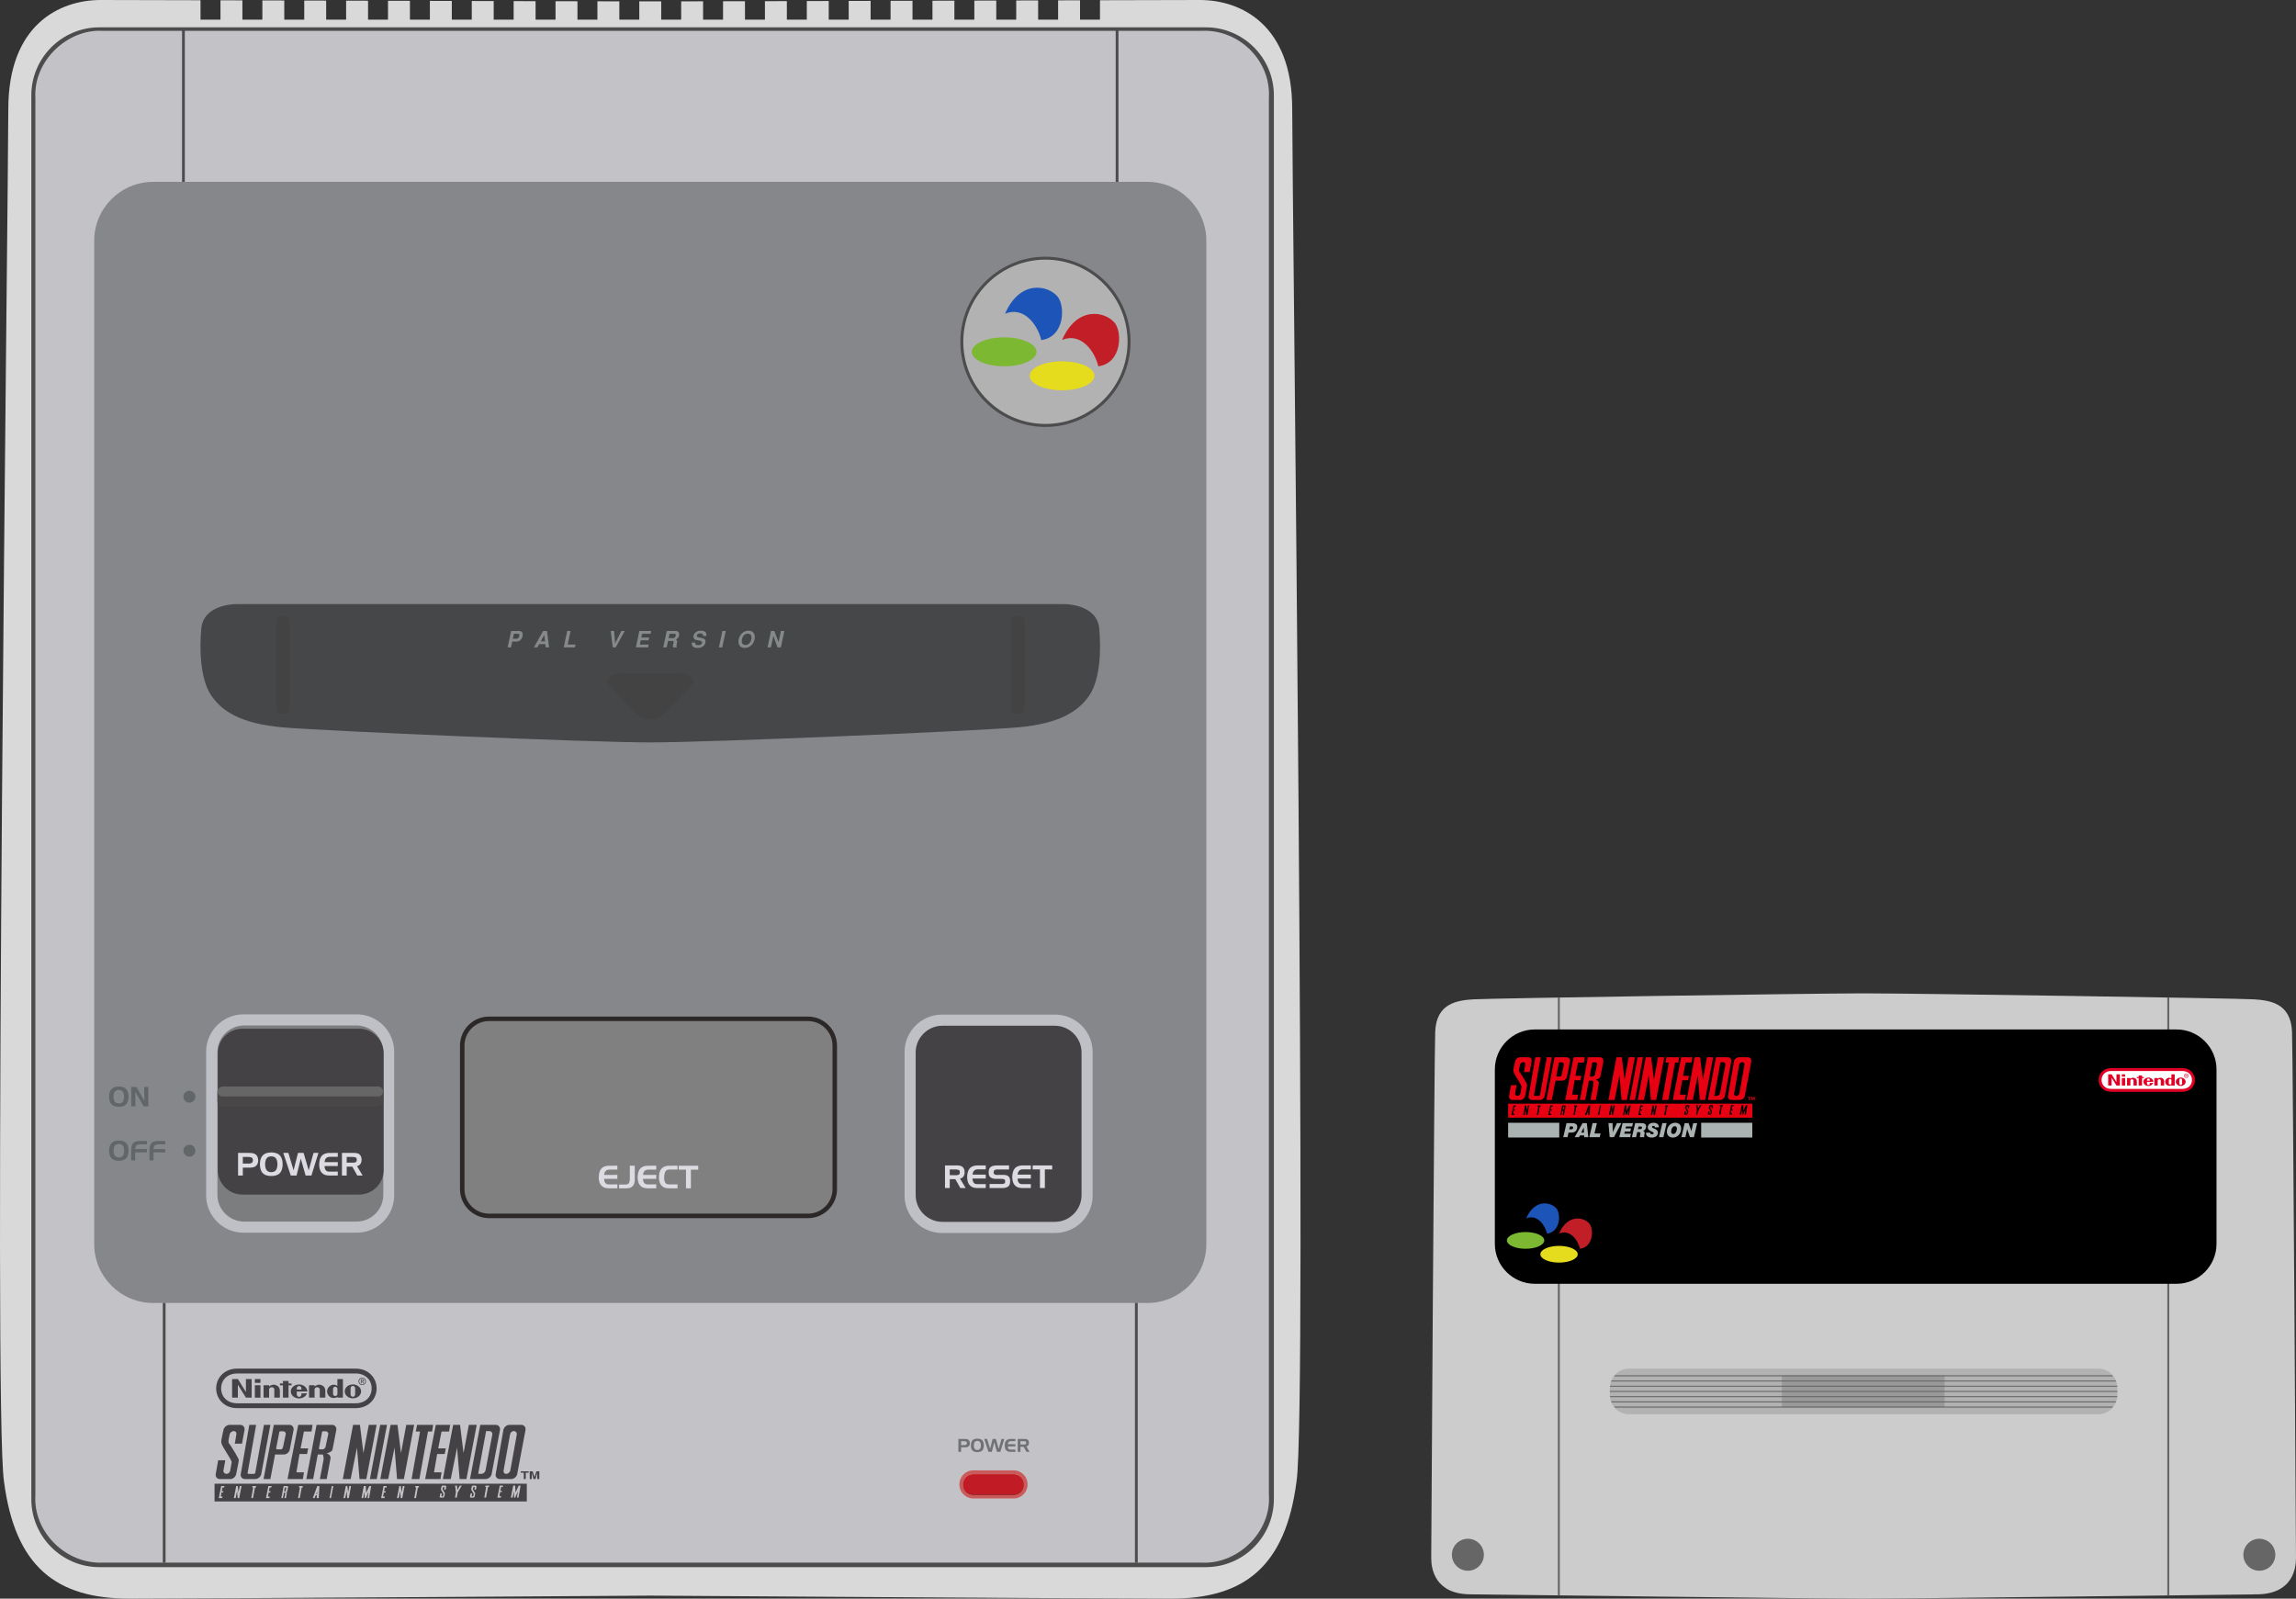 <svg xmlns="http://www.w3.org/2000/svg" viewBox="0 0 510.107 355.159"><rect x="0" y="0" width="510.107" height="355.159" fill="#333333" stroke="none"/><path d="M287.093 24.208C287.093 5.516 275.755 0 266.562 0c-2.422 0-10.812.021-22.176.053v4.312h-4.434v-4.3l-4.871.014v4.286h-4.434V.091l-4.871.014v4.26h-4.434V.117l-4.871.014v4.233h-4.434V.144l-4.871.014v4.207h-4.434V.17l-4.871.014v4.181h-4.434V.196l-4.871.013v4.155h-4.434V.221l-4.871.013v4.13h-4.434V.246l-4.871.012v4.107h-4.434V.269l-4.871.011v4.084h-4.434V.29l-4.871.009v4.066h-4.434V.305l-2.435.001-2.436-.001v4.06H137.6V.299L132.729.29v4.075h-4.434V.28l-4.871-.011v4.096h-4.434V.258l-4.871-.012v4.119h-4.434V.235l-4.871-.013v4.143h-4.434V.209L95.509.196v4.169h-4.434V.184L86.204.17v4.195H81.77V.158L76.899.144v4.221h-4.434V.131L67.594.117v4.247H63.16V.104L58.289.09v4.274h-4.434V.079L48.984.065v4.3H44.55V.053C33.189.021 24.799 0 22.377 0 13.184 0 1.846 5.516 1.846 24.208c0 18.693-3.411 288.662-.959 304.904 2.451 18.999 11.644 26.047 27.886 26.047s115.698-.667 115.698-.667 99.456.667 115.697.667 25.434-7.048 27.886-26.047c2.45-16.241-.961-286.211-.961-304.904z" fill="#d9d9d9"/><path d="M267.927 348.159H22.053c-8.301 0-15.092-6.792-15.092-15.092V21.164c0-8.301 6.792-15.092 15.092-15.092h245.874c8.301 0 15.092 6.791 15.092 15.092v311.902c0 8.301-6.791 15.093-15.092 15.093z" fill="#4c4c4c"/><path d="M266.912 347.158H22.857c-8.255.359-15.515-6.858-14.998-14.998V21.859C7.342 13.524 15.04 6.35 22.857 6.861h244.055c8.246-.467 15.551 6.575 14.998 14.998v310.302c.596 8.008-6.796 15.444-14.998 14.997z" fill="#c3c2c7"/><path d="M254.942 289.469H34c-7.19 0-13.072-5.883-13.072-13.072V53.476c0-7.19 5.883-13.072 13.072-13.072h220.942c7.19 0 13.072 5.883 13.072 13.072v222.921c.001 7.19-5.882 13.072-13.072 13.072z" fill="#86878b"/><path d="M216.273 332.904a3.128 3.128 0 0 1-3.125-3.124 3.129 3.129 0 0 1 3.125-3.125h8.903a3.128 3.128 0 0 1 3.124 3.125 3.128 3.128 0 0 1-3.124 3.124h-8.903z" fill="#c95b5b"/><linearGradient id="a" gradientUnits="userSpaceOnUse" x1="220.724" y1="332.061" x2="220.724" y2="327.496"><stop offset="0"/><stop offset="1" stop-color="#fff"/></linearGradient><path d="M225.254 332.061h-9.059a2.21 2.21 0 0 1-2.204-2.204v-.157a2.21 2.21 0 0 1 2.204-2.204h9.059a2.21 2.21 0 0 1 2.204 2.204v.157a2.21 2.21 0 0 1-2.204 2.204z" fill="url(#a)"/><path d="M225.254 332.061h-9.059a2.21 2.21 0 0 1-2.204-2.204v-.157a2.21 2.21 0 0 1 2.204-2.204h9.059a2.21 2.21 0 0 1 2.204 2.204v.157a2.21 2.21 0 0 1-2.204 2.204z" fill="#c11b25"/><path d="M179.519 270.126h-70.88c-3.268 0-5.942-2.674-5.942-5.942v-31.898c0-3.268 2.674-5.942 5.942-5.942h70.88c3.268 0 5.942 2.674 5.942 5.942v31.898c0 3.269-2.674 5.942-5.942 5.942z" fill="gray" stroke="#2d2828" stroke-miterlimit="10"/><path d="M144.468 164.937c13.34 0 71.377-2.497 81.42-3.324 10.043-.827 14.002-3.935 16.187-7.207 2.367-3.545 2.599-10.279 2.127-14.888-.473-4.608-5.908-5.317-7.916-5.317h-91.818.003-91.818c-2.009 0-7.444.709-7.916 5.317-.473 4.608-.24 11.343 2.127 14.888 2.185 3.272 6.144 6.38 16.187 7.207 10.043.827 68.08 3.324 81.42 3.324" fill="#464749"/><path d="M200.973 265.595v-31.857a8.32 8.32 0 0 1 8.319-8.319h25.139a8.319 8.319 0 0 1 8.319 8.319v31.857a8.319 8.319 0 0 1-8.319 8.319h-25.139a8.319 8.319 0 0 1-8.319-8.319z" fill="#bfc0c5"/><path d="M234.346 271.453h-24.969c-3.268 0-5.942-2.674-5.942-5.942v-31.688c0-3.268 2.674-5.942 5.942-5.942h24.969c3.268 0 5.942 2.674 5.942 5.942v31.688c0 3.268-2.674 5.942-5.942 5.942z" fill="#444245"/><path d="M45.799 265.534v-31.857a8.32 8.32 0 0 1 8.319-8.319h25.138a8.319 8.319 0 0 1 8.319 8.319v31.857a8.319 8.319 0 0 1-8.319 8.319H54.118a8.319 8.319 0 0 1-8.319-8.319z" fill="#bfc0c5"/><path d="M63.183 158.538h-.7a1.191 1.191 0 0 1-1.188-1.188v-19.327c0-.654.535-1.188 1.188-1.188h.7c.654 0 1.189.535 1.189 1.188v19.327c0 .653-.535 1.188-1.189 1.188zM225.756 158.538h.701c.654 0 1.188-.535 1.188-1.188v-19.327c0-.654-.535-1.188-1.188-1.188h-.701c-.654 0-1.188.535-1.188 1.188v19.327c0 .653.534 1.188 1.188 1.188zM147.425 158.592a4.137 4.137 0 0 1-5.908 0l-5.908-6.016c-1.625-1.654-.296-3.008 2.954-3.008h11.817c3.25 0 4.579 1.354 2.954 3.008l-5.909 6.016z" fill="#444343"/><path d="M51.031 316.548c-.65 0-1.282.534-1.398 1.197V317.781l-.012.012V317.829l-.012.024v.024l-.012.024v.035l-.012.024v.036l-.012.035-.012.036-.012.071-.024.083-.012.083-.024.083-.012.095-.024.095-.024.107-.024.095-.035.201-.024.107-.024.095-.012.095-.024.095-.024.095-.012.095-.012.083-.024.071-.012.083v.036l-.012.024V319.918l-.012.036v.048l-.012.024v.024c-.012.29.028.685.118.758.115.638 2.241 3.591 2.18 4.04-.057.451-.308 1.777-.308 1.777-.077.447-.382.806-.829.806-.447 0-.752-.357-.675-.806l.403-2.204h-1.588l-.533 3.057c-.109.621.312 1.114.936 1.114h2.263c.627 0 1.224-.493 1.339-1.114 0 0 .583-2.855.58-3.057-.002-.203-.059-.225-.059-.225 0-.232-1.892-3.355-2.085-3.472-.083-.049-.152-.358-.154-.545-.004-.186.249-1.434.249-1.434a.998.998 0 0 1 .948-.806c.447 0 .634.358.557.806l-.344 1.979h1.6l.557-2.974c.126-.662-.298-1.197-.948-1.197h-2.342zm4.36 0l-1.896 10.924c-.109.621.312 1.114.936 1.114h2.263c.627 0 1.235-.493 1.351-1.114l2.026-10.924h-1.422l-1.931 10.616a.357.357 0 0 1-.332.284H55.26c-.158 0-.263-.129-.237-.284l1.884-10.616h-1.516zm5.45 0l-2.287 12.038h1.517l1.043-5.45h1.931c.628 0 1.224-.497 1.339-1.114l.829-4.277c.125-.664-.298-1.197-.948-1.197h-3.424zm5.415 0l-2.37 12.038h3.412l.237-1.493h-1.682l.687-4.064h1.683l.237-1.256h-1.683l.747-3.732h1.682l.237-1.493h-3.187zm4.076 0l-2.275 12.038h1.517l1.031-5.45h1.078c.142.132.158.375.178.498.028.177.058.403.035.581-.019.176-.829 4.372-.829 4.372h1.517s.853-4.571.853-4.645c.002-.075 0-.309-.083-.438-.055-.083-.151-.274-.261-.344-.211-.136-.45-.225-.45-.225h-.107c.434-.171 1.252-.453 1.339-.912l.829-4.277c.126-.664-.298-1.197-.948-1.197h-3.424zm8.116 0l-2.287 12.038h1.742l1.41-6.979.557 6.979h1.517l2.287-12.038h-1.742l-1.185 6.292-.782-6.292h-1.517zm6.019 0l-2.287 12.038h1.517l2.287-12.038h-1.517zm2.31 0l-2.287 12.038h1.754l1.41-6.979.557 6.979h1.517l2.287-12.038h-1.754l-1.173 6.292-.782-6.292h-1.529zm5.877 0l-.284 1.493h.948l-1.872 10.545h1.73l1.908-10.545h.912l.237-1.493h-3.579zm4.171 0l-2.37 12.038h3.412l.237-1.493h-1.682l.699-4.064h1.683l.237-1.256h-1.683l.735-3.732h1.683l.237-1.493h-3.188zm3.85 0l-2.287 12.038h1.754l1.41-6.979.557 6.979h1.517l2.287-12.038h-1.753l-1.173 6.292-.782-6.292h-1.53zm6.031 0l-2.287 12.038h3.46c.628 0 1.235-.493 1.351-1.114l1.837-9.728c.125-.664-.298-1.197-.948-1.197h-3.413zm6.505 0c-.65 0-1.27.534-1.386 1.197l-1.694 9.728c-.11.621.301 1.114.924 1.114h2.5c.627 0 1.235-.493 1.351-1.114l1.837-9.728c.126-.662-.299-1.197-.948-1.197h-2.584zm-5.213 1.387h.699c.447 0 .752.358.675.806l-1.493 7.879c-.078.447-.513.818-.96.818h-.687l1.766-9.503zm6.102 0h.047c.447 0 .741.358.663.806l-1.422 7.879c-.077.446-.489.818-.936.818-.447 0-.634-.37-.557-.818l1.41-7.879.012-.035.012-.036.012-.047.012-.035.012-.047.012-.036.012-.035.024-.036.012-.036.024-.035.012-.036.024-.035.024-.024.024-.036.024-.036.036-.024.024-.024.024-.024.035-.024.036-.024.024-.024.035-.024.036-.012.035-.024.024-.012.047-.012.036-.012h.036l.035-.012h.047l.033-.009zm-51.802.047h.735c.161 0 .503.369.474.533l-.628 2.974c-.029.154-.237.509-.391.509h-.913l-.012-.012h-.047v-.012h-.024l-.012-.012h-.012l-.012-.012-.012-.012h-.012v-.012l-.012-.012-.012-.012v-.012l-.012-.012-.012-.012v-.024l-.012-.012v-.024l-.012-.012v-.012c0-.02-.003-.049 0-.071l.711-3.638a.398.398 0 0 1 .227-.091zm9.444 0H72.477c.161 0 .506.369.474.533l-.628 2.962c-.028.155-.414.521-.569.521h-.652a.226.226 0 0 1-.237-.213c0-.02-.002-.048 0-.071l.699-3.638.012-.012.012-.012.024-.012h.012l.012-.012.012-.012h.012l.012-.012h.012l.024-.012H71.744v-.01zm-24.076 11.647v3.945h69.376v-3.945H47.666zm50.661.415h.591c.143 0 .246.113.217.261l-.133.664h-.326l.072-.438c.016-.099-.043-.178-.145-.178-.101 0-.2.078-.217.178l-.06.32c-.01.019.02.109.036.118.045.025.471.719.471.77.01.026.016.038.012.047-.013.087-.133.675-.133.675a.32.32 0 0 1-.302.249h-.507a.202.202 0 0 1-.205-.249l.121-.675h.35l-.085.486c-.016.099.043.19.145.19.097 0 .201-.09.217-.19l.072-.391c-.065-.164-.492-.759-.519-.9-.019-.016-.027-.101-.024-.166.004-.071.097-.509.097-.509h.012V330.27l.012-.024v-.012l.012-.012v-.012l.012-.012v-.012l.012-.012.012-.012v-.012h.012l.012-.012.012-.012.012-.012v-.012h.012l.012-.012.012-.012h.012l.012-.012h.012l.012-.012H98.312l.015-.01zm2.778 0h.435l.06 1.007.556-1.007h.435l-.894 1.54-.217 1.126h-.386l.193-1.208-.182-1.458zm3.949 0h.591c.143 0 .244.113.217.261l-.133.664h-.326l.072-.438c.016-.099-.043-.178-.145-.178-.101 0-.201.078-.217.178l-.06.32c-.012.019.016.109.036.118.042.025.471.719.471.77.012.026.012.038.012.047l-.121.675a.321.321 0 0 1-.302.249h-.519a.202.202 0 0 1-.205-.249l.121-.675h.35l-.084.486c-.016.099.046.19.145.19.101 0 .198-.09.217-.19l.072-.391c-.066-.164-.492-.759-.519-.9-.019-.016-.027-.101-.024-.166.004-.071.097-.509.097-.509l.012-.012v-.024l.012-.024v-.012l.012-.012v-.012l.012-.012v-.012l.012-.012.012-.012v-.012h.012l.012-.012.012-.012.012-.012.012-.012.012-.012.012-.012h.012l.012-.012h.012l.012-.012H105.04l.014-.01zm2.814 0h.809l-.06.32h-.205l-.423 2.346h-.399l.423-2.346h-.205l.06-.32zm3.165 0h.725l-.06.32h-.374l-.169.841h.386l-.06.273h-.374l-.157.9h.374l-.048.332h-.773l.53-2.666zm2.983 0h.447l.072 1.54.688-1.528.435-.012-.459 2.666h-.338l.217-1.41-.604 1.41h-.242l-.072-1.445-.266 1.445h-.399l.521-2.666zm-64.871.094h.713l-.048.332h-.387l-.157.829h.374l-.048.284h-.386l-.145.901h.374l-.06.332h-.773l.543-2.678zm3.334 0h.338l.181 1.398.266-1.398h.399l-.519 2.678h-.338l-.133-1.552-.314 1.552h-.399l.519-2.678zm3.623 0h.797l-.048.332h-.205l-.435 2.346h-.386l.423-2.346h-.218l.072-.332zm3.515 0h.725l-.06.332h-.374l-.169.829h.374l-.048.284h-.374l-.157.901h.374l-.048.332h-.773l.53-2.678zm3.406 0h.773c.143 0 .234.125.205.273l-.181.948c-.02.103-.203.186-.302.225h.048v.012h.048l.012.012H63.662v.012h.024v.012h.012a.435.435 0 0 1 .024.13c0 .016-.193 1.055-.193 1.055h-.35s.187-.933.193-.971a.504.504 0 0 0-.012-.13c-.002-.029-.004-.077-.036-.107h-.242l-.229 1.208h-.35l.52-2.679zm3.454 0h.809l-.048.332h-.205l-.435 2.346h-.387l.423-2.346h-.217l.06-.332zm4.022 0h.459l-.145 2.678h-.459l.06-.616h-.278l-.23.616h-.411l1.004-2.678zm3.213 0h.35l-.519 2.678h-.338l.507-2.678zm3.116 0h.338l.181 1.398.266-1.398H78l-.507 2.678h-.35l-.121-1.552-.314 1.552h-.399l.519-2.678zm3.998 0h.447l.072 1.552.688-1.54h.435l-.459 2.666h-.338l.217-1.41-.604 1.41h-.242l-.072-1.445-.266 1.445h-.386l.508-2.678zm4.384 0h.713l-.048.332h-.387l-.157.829h.374l-.048.284h-.387l-.157.901h.387l-.06.332h-.761l.531-2.678zm3.503 0h.338l.181 1.398.266-1.398h.386l-.507 2.678h-.338l-.133-1.552-.314 1.552h-.399l.52-2.678zm3.587 0h.809l-.06.332h-.205l-.423 2.346h-.387l.423-2.346h-.217l.06-.332zm-28.951.32c-.019 0-.035.011-.048.024l-.157.806v.012c0 .026.018.047.048.047h.145c.036 0 .127-.071.133-.107l.133-.663c.006-.038-.061-.118-.097-.118h-.157zm7.15.806l-.254.675h.193l.061-.675z" fill="#444245"/><ellipse transform="rotate(-80.729 232.274 75.939)" cx="232.27" cy="75.934" rx="18.909" ry="18.909" fill="#4c4c4c"/><ellipse transform="rotate(-45.001 232.27 75.937)" cx="232.27" cy="75.934" rx="18.249" ry="18.249" fill="#b2b2b2"/><path d="M230.28 78.166c0 1.776-3.22 3.215-7.191 3.215-3.972 0-7.191-1.44-7.191-3.215 0-1.776 3.22-3.215 7.191-3.215 3.972 0 7.191 1.439 7.191 3.215z" fill="#7cb832"/><path d="M243.154 83.491c0 1.776-3.22 3.215-7.191 3.215s-7.191-1.44-7.191-3.215c0-1.776 3.22-3.215 7.191-3.215s7.191 1.44 7.191 3.215z" fill="#e5dc1d"/><path d="M244.019 81.381c-.866-3.601-4.004-7.58-8.057-5.85 3.3-7.612 9.527-6.401 11.69-3.806 1.684 2.021 1.644 8.933-3.633 9.656z" fill="#c21e27"/><path d="M231.345 75.559c-.866-3.601-4.004-7.58-8.057-5.85 3.3-7.612 9.527-6.401 11.69-3.806 1.684 2.021 1.644 8.933-3.633 9.656z" fill="#1d54b8"/><path fill="#4c4c4c" d="M40.446 6.648h.616v33.756h-.616zM247.877 6.648h.616v33.756h-.616zM252.153 289.466h.616v57.705h-.616zM36.167 289.469h.616v57.702h-.616z"/><g fill="#444245"><path d="M52.692 312.836c-2.794-.001-4.662-1.981-4.662-4.383 0-2.401 1.872-4.405 4.658-4.397h26.328c2.785-.008 4.657 1.996 4.657 4.397 0 2.402-1.867 4.382-4.661 4.383h-26.32zm.009-7.701c-2.213.004-3.57 1.484-3.57 3.312 0 1.829 1.35 3.319 3.57 3.312h26.302c2.222.008 3.571-1.482 3.571-3.312 0-1.829-1.358-3.309-3.571-3.312H52.701z"/><path d="M51.566 306.371h1.289l1.782 2.883-.001-2.883h1.277v4.134h-1.276l-1.791-2.883v2.883h-1.281l.001-4.134zM62.86 306.796h1.244v.556h.673v.409h-.673l.001 2.743H62.86l.001-2.743h-.675v-.408l.675-.001-.001-.556zM56.624 307.756h1.243v2.75h-1.243v-2.75zM56.621 306.37h1.246v.846h-1.246v-.846zM78.408 307.569c-1.003 0-1.817.69-1.817 1.543 0 .852.813 1.543 1.817 1.543s1.816-.691 1.816-1.543c0-.853-.812-1.543-1.816-1.543m.499 1.539l-.001.582c0 .438-.258.618-.508.618-.249 0-.51-.18-.51-.618l.001-.593.001-.572c0-.437.261-.616.508-.616.248 0 .508.179.508.616 0 .166-.001.475.001.584v-.001zM74.968 309.117v-.492c0-.425-.294-.533-.487-.533-.198 0-.487.108-.487.533v.978c0 .426.289.535.487.535.193 0 .487-.109.487-.535v-.486zm-.008-2.746h1.226v4.133h-1.229l-.001-.158a1.498 1.498 0 0 1-1.431.104 1.47 1.47 0 0 1-.849-1.364c0-.725.684-1.518 1.58-1.439.295.026.505.134.704.246v-1.522zM60.778 307.629c.465-.013 1.407.291 1.401 1.379l-.001 1.496h-1.234v-1.805c0-.24-.229-.506-.568-.506-.339 0-.59.266-.59.506l.001 1.805h-1.234l-.001-2.748 1.235-.001v.289c.237-.227.58-.403.991-.415M70.879 307.629c.465-.013 1.408.291 1.401 1.379v1.496h-1.236v-1.805c0-.24-.229-.506-.568-.506-.339 0-.589.266-.589.506l.001 1.805h-1.234v-2.748l1.234-.001v.289c.238-.227.58-.403.991-.415M66.968 309.543l.001.167c0 .503-.33.615-.514.615-.183 0-.52-.112-.52-.615l.001-.567s2.341.001 2.341-.001c0-.852-.823-1.558-1.834-1.558s-1.83.69-1.83 1.543.819 1.543 1.83 1.543c.839 0 1.548-.479 1.764-1.128l-1.239.001zm-1.032-.829c-.003-.241.003-.401.082-.539a.506.506 0 0 1 .873 0c.079.137.084.298.082.539h-1.037zM80.48 306.825c.121 0 .229-.008.229-.153 0-.116-.106-.137-.205-.137h-.194v.291h.17zm-.169.529h-.142v-.941h.357c.223 0 .333.082.333.268 0 .168-.106.241-.244.259l.267.414h-.16l-.249-.408h-.163l.001.408z"/><path d="M80.482 307.564c.37 0 .661-.289.661-.682a.658.658 0 0 0-.661-.677.66.66 0 0 0-.665.677.66.66 0 0 0 .665.682m-.828-.682c0-.468.379-.813.828-.813a.815.815 0 1 1 0 1.631.815.815 0 0 1-.828-.818"/></g><g fill="#707175"><path d="M214.238 319.677c.003.003.006.004.01.004h.162c.05 0 .102.003.152.008.09.006.181.019.27.038.09.021.173.053.25.099a.688.688 0 0 1 .302.34c.061.144.092.295.095.452.002.144-.022.282-.074.416a.745.745 0 0 1-.258.332.863.863 0 0 1-.33.142 2.555 2.555 0 0 1-.362.042h-.193l-.731-.004v1.004h-.604v-2.872h1.311zm-.008.511h-.7v.849h.736a.801.801 0 0 0 .38-.086c.106-.058.159-.169.159-.334.006-.185-.051-.301-.17-.351a1.052 1.052 0 0 0-.405-.074v-.004zM215.79 320.477c.069-.21.171-.382.306-.514s.312-.226.53-.282a2.37 2.37 0 0 1 .78-.048c.093.011.183.028.268.052.214.054.388.146.524.28.136.134.235.306.3.516a2.49 2.49 0 0 1 .084.624c0 .115-.007.227-.021.336a1.927 1.927 0 0 1-.063.313c-.064.216-.165.39-.304.521a1.114 1.114 0 0 1-.536.274 1.904 1.904 0 0 1-.265.046 2.52 2.52 0 0 1-.275.014c-.083 0-.166-.005-.248-.016a2.44 2.44 0 0 1-.244-.044 1.127 1.127 0 0 1-.532-.274 1.156 1.156 0 0 1-.304-.521 2.292 2.292 0 0 1-.084-.636c0-.112.007-.224.02-.334a1.7 1.7 0 0 1 .064-.303v-.004zm.624.204a1.49 1.49 0 0 0-.04.218 2.023 2.023 0 0 0 .002.441c.009.073.021.145.038.214a.854.854 0 0 0 .146.32.59.59 0 0 0 .286.2.83.83 0 0 0 .145.035.856.856 0 0 0 .303 0 .892.892 0 0 0 .144-.035c.123-.043.219-.109.288-.2s.117-.197.145-.32a1.813 1.813 0 0 0 0-.869.812.812 0 0 0-.145-.321.562.562 0 0 0-.288-.198.983.983 0 0 0-.447-.036.831.831 0 0 0-.145.036.573.573 0 0 0-.284.2.936.936 0 0 0-.147.319v-.004zM219.311 319.677l.664 2.208.56-2.208h.712l.645 2.208.619-2.208h.62l-.888 2.872h-.74l-.611-2.144-.536 2.144h-.736l-.952-2.872h.643zM224.098 320.354c-.109.116-.17.281-.184.494l1.672-.004v.5h-1.676c0 .102.011.199.034.292a.57.57 0 0 0 .138.256.385.385 0 0 0 .218.134c.084.018.17.026.258.026h.037l.992-.004v.5h-1.02a2.5 2.5 0 0 1-.471-.044 1.05 1.05 0 0 1-.762-.682 1.938 1.938 0 0 1-.104-.578c-.003-.043-.004-.084-.003-.124l.007-.12c.029-.453.152-.787.37-1 .217-.214.543-.32.978-.32l1.004-.004v.5h-.992c-.221.004-.387.063-.496.178zM227.602 319.677a.838.838 0 0 0 .086.004c.027 0 .057.002.086.004.109.006.217.022.321.053a.631.631 0 0 1 .278.163.669.669 0 0 1 .162.244 1.03 1.03 0 0 1 .068.345l.002.056a.907.907 0 0 1-.139.518.69.69 0 0 1-.441.29l.716 1.196h-.68l-.633-1.128h-.712v1.128h-.604v-2.872h1.49zm-.144.511h-.74v.725h.74c.006.002.011.004.016.004h.017c.128 0 .244-.02.35-.059.105-.038.157-.141.154-.306 0-.171-.056-.273-.166-.308a1.22 1.22 0 0 0-.37-.053v-.003z"/></g><g fill="#dcdbe1"><path d="M134.555 260.16c-.191.203-.299.491-.322.865l2.926-.008v.875h-2.933c0 .178.02.348.06.512.04.163.12.313.241.447.107.126.235.205.382.235s.297.045.451.045h.063l1.736-.007V264h-1.785c-.285 0-.559-.025-.823-.077a1.705 1.705 0 0 1-.745-.356 1.825 1.825 0 0 1-.588-.837 3.428 3.428 0 0 1-.182-1.012 1.974 1.974 0 0 1-.003-.217c.002-.07.005-.14.01-.21.051-.793.267-1.377.647-1.75s.951-.56 1.711-.56l1.757-.008v.875h-1.736c-.387.006-.677.109-.867.312zM138.782 263.167c.527.005.851-.119.97-.371s.179-.604.179-1.057v-2.766h1.099v2.989c0 .056-.001.108-.003.157-.002.05-.003.1-.003.151-.014.219-.054.434-.119.644s-.172.399-.322.567a1.3 1.3 0 0 1-.731.438 4.48 4.48 0 0 1-.857.08h-1.45v-.833h1.237zM143.193 260.16c-.191.203-.299.491-.322.865l2.926-.008v.875h-2.933c0 .178.02.348.06.512.04.163.12.313.241.447.107.126.235.205.382.235s.297.045.451.045h.063l1.736-.007V264h-1.785c-.285 0-.559-.025-.823-.077a1.705 1.705 0 0 1-.745-.356 1.825 1.825 0 0 1-.588-.837 3.428 3.428 0 0 1-.182-1.012 1.974 1.974 0 0 1-.003-.217c.002-.07.005-.14.01-.21.051-.793.267-1.377.647-1.75s.951-.56 1.711-.56l1.757-.008v.875h-1.736c-.387.006-.676.109-.867.312zM147.805 260.339c-.148.331-.23.717-.244 1.155v.228a2.356 2.356 0 0 0 .098.713c.047.156.123.295.23.416a.705.705 0 0 0 .389.235c.147.03.298.045.451.045h.063l1.736-.007V264h-1.785c-.284 0-.56-.025-.823-.077a1.697 1.697 0 0 1-.744-.356c-.281-.229-.477-.508-.589-.837s-.173-.666-.182-1.012a1.974 1.974 0 0 1-.003-.217c.002-.07.005-.14.01-.21.051-.793.268-1.377.647-1.75s.95-.56 1.712-.56l1.757-.008v.861h-1.736c-.508.006-.837.174-.987.505zM150.787 259.856v-.875h4.34v.875h-1.631V264h-1.092v-4.144h-1.617z"/></g><g fill="#dcdbe1"><path d="M212.555 258.912c.052.005.102.008.15.008s.099.002.15.007c.191.009.38.039.563.091.185.052.347.146.486.287.127.121.221.264.283.427.063.163.102.331.116.504 0 .033.001.065.003.098.003.033.004.065.004.099.005.35-.076.652-.241.906-.166.255-.424.424-.774.508l1.254 2.093h-1.19l-1.106-1.974h-1.245v1.974h-1.058v-5.026h2.605zm-.252.897h-1.295v1.267h1.295a.058.058 0 0 0 .028.007h.027c.225 0 .428-.033.613-.101.184-.068.273-.246.27-.536 0-.299-.098-.479-.291-.539s-.41-.091-.647-.091v-.007zM216.405 260.099c-.191.203-.299.491-.322.865l2.926-.008v.875h-2.934c0 .178.02.348.061.512.039.163.119.313.24.447a.67.67 0 0 0 .383.235c.146.03.297.045.451.045h.062l1.736-.007v.875h-1.785a4.23 4.23 0 0 1-.822-.077 1.833 1.833 0 0 1-1.334-1.193 3.46 3.46 0 0 1-.182-1.012c-.005-.074-.006-.146-.004-.217s.006-.14.011-.21c.052-.793.267-1.377.647-1.75s.951-.56 1.711-.56l1.758-.008v.875h-1.736c-.386.006-.676.11-.867.313zM221.57 259.809c-.229.005-.421.053-.577.144s-.234.265-.234.521c0 .196.066.336.199.42s.288.126.465.126l1.4-.007c.052.005.105.007.161.007s.112.002.168.007c.163.01.325.036.483.081a.972.972 0 0 1 .42.241c.111.103.195.227.252.371s.091.294.105.447c.004.047.008.093.01.137.002.045.004.09.004.137-.01.583-.17.979-.483 1.187-.313.208-.737.312-1.274.312h-2.813v-.896h2.646a1.35 1.35 0 0 0 .605-.111c.171-.079.24-.259.207-.539-.023-.22-.105-.354-.245-.406a1.576 1.576 0 0 0-.497-.084l-1.246-.007c-.518.005-.928-.1-1.229-.312s-.449-.596-.444-1.151c.009-.583.172-.981.487-1.193.314-.213.74-.318 1.277-.318l2.765-.008v.896h-2.612zM226.422 260.099c-.191.203-.299.491-.322.865l2.927-.008v.875h-2.934c0 .178.02.348.06.512.04.163.12.313.241.447.107.126.234.205.382.235s.298.045.451.045h.063l1.736-.007v.875h-1.785a4.24 4.24 0 0 1-.823-.077 1.7 1.7 0 0 1-.745-.356 1.818 1.818 0 0 1-.588-.837 3.396 3.396 0 0 1-.182-1.012c-.006-.074-.006-.146-.004-.217s.006-.14.01-.21c.052-.793.268-1.377.648-1.75s.95-.56 1.711-.56l1.758-.008v.875h-1.736c-.388.006-.678.11-.868.313zM229.432 259.795v-.875h4.34v.875h-1.631v4.144h-1.092v-4.144h-1.617z"/></g><g fill="#616666"><path d="M24.37 242.681c.104-.315.257-.572.459-.771s.467-.339.795-.423c.12-.028.244-.05.372-.066s.256-.023.384-.023a2.887 2.887 0 0 1 .816.096c.32.08.582.22.786.42s.354.458.45.774a3.66 3.66 0 0 1 .096 1.439c-.021.164-.052.32-.096.468-.097.324-.248.585-.456.783s-.477.335-.805.411c-.128.032-.26.055-.396.069a4.04 4.04 0 0 1-.414.021 3.096 3.096 0 0 1-.738-.089c-.324-.076-.59-.213-.798-.411s-.36-.459-.456-.783a3.22 3.22 0 0 1-.093-.456c-.022-.164-.033-.33-.033-.498s.01-.335.03-.501c.02-.165.052-.316.096-.452v-.008zm.937.306a2.269 2.269 0 0 0-.061.327 2.995 2.995 0 0 0-.018.326c0 .112.007.224.021.333.015.11.033.218.058.321.044.185.116.344.219.48a.887.887 0 0 0 .429.3 1.338 1.338 0 0 0 .445.073 1.461 1.461 0 0 0 .444-.073.902.902 0 0 0 .433-.3c.104-.137.176-.296.216-.48.024-.104.043-.211.057-.321a2.45 2.45 0 0 0 0-.659 2.941 2.941 0 0 0-.057-.321 1.223 1.223 0 0 0-.216-.483.86.86 0 0 0-.433-.297 1.451 1.451 0 0 0-.673-.054c-.075.012-.147.03-.216.054a.863.863 0 0 0-.426.3c-.1.137-.174.297-.222.48v-.006zM30.311 241.481l1.764 3.096-.042-3.096h.924v4.308h-1.05l-1.854-3.258.042 3.258h-.931v-4.308h1.147z"/></g><g fill="#616666"><path d="M24.37 254.681c.104-.315.257-.572.459-.771s.467-.339.795-.423c.12-.028.244-.05.372-.066s.256-.023.384-.023a2.887 2.887 0 0 1 .816.096c.32.08.582.22.786.42s.354.458.45.774a3.66 3.66 0 0 1 .096 1.439c-.021.164-.052.32-.096.468-.097.324-.248.585-.456.783s-.477.335-.805.411c-.128.032-.26.055-.396.069a4.04 4.04 0 0 1-.414.021 3.096 3.096 0 0 1-.738-.089c-.324-.076-.59-.213-.798-.411s-.36-.459-.456-.783a3.22 3.22 0 0 1-.093-.456c-.022-.164-.033-.33-.033-.498s.01-.335.03-.501c.02-.165.052-.316.096-.452v-.008zm.937.306a2.269 2.269 0 0 0-.061.327 2.995 2.995 0 0 0-.018.326c0 .112.007.224.021.333.015.11.033.218.058.321.044.185.116.344.219.48a.887.887 0 0 0 .429.3 1.338 1.338 0 0 0 .445.073 1.461 1.461 0 0 0 .444-.073.902.902 0 0 0 .433-.3c.104-.137.176-.296.216-.48.024-.104.043-.211.057-.321a2.45 2.45 0 0 0 0-.659 2.941 2.941 0 0 0-.057-.321 1.223 1.223 0 0 0-.216-.483.86.86 0 0 0-.433-.297 1.451 1.451 0 0 0-.673-.054c-.075.012-.147.03-.216.054a.863.863 0 0 0-.426.3c-.1.137-.174.297-.222.48v-.006zM29.527 254.027c.262-.36.837-.54 1.726-.54l1.38-.006v.75h-1.458c-.381.008-.659.09-.837.246-.179.155-.277.426-.298.81l2.593-.006v.744H30.04v1.764h-.905v-1.98c0-.828.131-1.422.392-1.782zM33.596 254.027c.262-.36.837-.54 1.725-.54l1.38-.006v.75h-1.458c-.38.008-.659.09-.837.246-.178.155-.277.426-.297.81l2.592-.006v.744h-2.592v1.764h-.906v-1.98c-.001-.828.13-1.422.393-1.782z"/></g><circle cx="42.077" cy="243.644" r="1.327" fill="#616666"/><circle cx="42.077" cy="255.644" r="1.327" fill="#616666"/><path d="M79.215 271.391H54.246c-3.268 0-5.942-2.674-5.942-5.942v-31.687c0-3.268 2.674-5.942 5.942-5.942h24.969c3.268 0 5.942 2.674 5.942 5.942v31.687c0 3.268-2.674 5.942-5.942 5.942z" fill="#7c7d7f"/><path d="M79.774 265.391H53.85c-3.006 0-5.465-2.459-5.465-5.465v-25.924c0-3.006 2.459-5.465 5.465-5.465h25.924c3.006 0 5.465 2.459 5.465 5.465v25.924c0 3.006-2.459 5.465-5.465 5.465z" fill="#444245"/><path d="M84.001 245.83H49.46a1.16 1.16 0 0 1-1.156-1.156v-2.137c0-.636.52-1.156 1.156-1.156h34.541c.636 0 1.156.52 1.156 1.156v2.137a1.16 1.16 0 0 1-1.156 1.156z" fill="#494747"/><path d="M49.468 241.38c-.601 0-1.083.493-1.142 1.112.059.619.541 1.113 1.142 1.113h34.524c.601 0 1.083-.493 1.142-1.113-.059-.619-.541-1.112-1.142-1.112H49.468z" fill="#666"/><g fill="#dcdbe1"><path d="M55.187 256.132c.005.005.011.008.018.008H55.49c.088 0 .177.004.266.014.158.01.316.031.473.066s.302.092.438.172c.247.145.423.343.528.595.104.252.16.516.164.791.005.252-.038.494-.129.728s-.242.428-.452.581a1.46 1.46 0 0 1-.577.249 4.59 4.59 0 0 1-.634.073h-.336l-1.28-.007v1.757h-1.058v-5.026h2.294zm-.013.896h-1.225v1.483h1.287c.257 0 .479-.05.665-.15.187-.1.28-.295.28-.584.01-.322-.09-.526-.297-.612a1.828 1.828 0 0 0-.711-.13v-.007zM57.903 257.532c.122-.368.3-.669.536-.899.235-.231.545-.396.927-.493a3.984 3.984 0 0 1 .883-.105 3.27 3.27 0 0 1 .951.112c.374.093.68.257.917.489.238.233.413.535.525.903a4.205 4.205 0 0 1 .147 1.092c0 .201-.012.397-.035.588a3.353 3.353 0 0 1-.112.547c-.112.378-.289.682-.532.913-.242.231-.555.391-.938.479a3.3 3.3 0 0 1-.462.08 4.54 4.54 0 0 1-.483.025c-.145 0-.289-.01-.434-.028a4.61 4.61 0 0 1-.428-.077c-.378-.089-.688-.248-.931-.479s-.42-.535-.532-.913c-.047-.164-.083-.341-.108-.532s-.038-.385-.038-.581.012-.391.035-.585c.022-.193.061-.369.111-.528v-.008zm1.093.357a2.5 2.5 0 0 0-.07.381 3.357 3.357 0 0 0 .07 1.145c.051.215.136.401.255.561.119.158.286.275.501.35.079.028.163.049.252.063a1.694 1.694 0 0 0 .785-.063c.214-.074.382-.191.504-.35a1.41 1.41 0 0 0 .252-.561c.027-.121.05-.246.066-.374a3.15 3.15 0 0 0-.066-1.145 1.431 1.431 0 0 0-.252-.563 1.011 1.011 0 0 0-.504-.347 1.694 1.694 0 0 0-.785-.063 1.498 1.498 0 0 0-.252.063.996.996 0 0 0-.497.35 1.627 1.627 0 0 0-.259.561v-.008zM64.063 256.132l1.162 3.864.98-3.864h1.246l1.127 3.864 1.085-3.864h1.085l-1.555 5.026h-1.295l-1.07-3.752-.938 3.752h-1.288l-1.666-5.026h1.127zM72.442 257.318c-.191.203-.299.491-.322.865l2.927-.008v.875h-2.934c0 .178.02.348.06.512.04.163.12.313.241.447a.672.672 0 0 0 .382.235c.147.03.298.045.451.045h.063l1.736-.007v.875h-1.785a4.24 4.24 0 0 1-.823-.077 1.705 1.705 0 0 1-.745-.356c-.28-.229-.476-.508-.588-.837s-.173-.666-.182-1.012c-.005-.074-.006-.146-.004-.217s.006-.14.011-.21c.051-.793.267-1.377.647-1.75s.95-.56 1.711-.56l1.758-.008v.875H73.31c-.387.006-.676.11-.868.313zM78.574 256.132c.052.005.102.008.15.008s.1.002.15.007c.191.009.38.039.563.091.185.052.347.146.487.287.126.121.22.264.283.427a1.757 1.757 0 0 1 .119.602c.002.033.003.065.003.099.005.35-.075.652-.241.906-.166.255-.424.424-.773.508l1.253 2.093h-1.19l-1.105-1.974h-1.246v1.974H75.97v-5.026h2.604zm-.252.896h-1.295v1.267h1.295a.06.06 0 0 0 .028.007h.027c.225 0 .429-.033.613-.101s.273-.246.27-.536c0-.299-.098-.479-.291-.539s-.409-.091-.647-.091v-.007z"/></g><g fill="#85898a"><path d="M116.089 141.348a1.555 1.555 0 0 1-.479.842c-.246.225-.499.338-.759.338h-1.044l-.276 1.3h-.751l.775-3.645h1.715c.577 0 .865.265.865.795a1.762 1.762 0 0 1-.046.37zm-.7-.19c0-.233-.122-.35-.366-.35h-.856l-.228 1.095h.875c.15 0 .285-.088.405-.265a.843.843 0 0 0 .17-.48zM121.999 143.828h-.767l-.1-.73h-1.346l-.41.73h-.763l2.045-3.645h.865l.476 3.645zm-.908-1.355l-.181-1.423-.752 1.423h.933zM127.873 143.203l-.135.625h-2.495l.775-3.645h.747l-.637 3.02h1.745zM138.804 140.183l-2.015 3.645h-.645l-.46-3.645h.755l.22 2.745 1.385-2.745h.76zM144.684 140.183l-.135.625h-1.892l-.171.83h1.743l-.13.625h-1.746l-.2.94h1.976l-.135.625h-2.725l.775-3.645h2.64zM150.863 141.193c-.083.39-.323.683-.72.88.229.14.33.296.3.47l-.15.89c-.02.11.007.195.08.255l-.03.14h-.81a1.138 1.138 0 0 1-.01-.42l.115-.55a.962.962 0 0 0 .024-.195c0-.183-.119-.275-.359-.275h-.888l-.307 1.44h-.751l.774-3.645h2.051c.187 0 .347.057.479.17.153.13.23.317.23.56.003.087-.008.18-.028.28zm-.71-.08c0-.204-.118-.305-.355-.305h-1.051l-.198.955h1.034c.141 0 .271-.072.391-.215a.68.68 0 0 0 .179-.435zM156.909 141.293h-.695v-.09c0-.153-.06-.272-.178-.357s-.281-.127-.487-.127c-.427 0-.674.157-.74.47a.434.434 0 0 0-.01.09c0 .15.12.252.359.305l.74.16c.283.06.488.138.615.235.153.12.229.289.229.505 0 .08-.01.17-.029.27-.08.38-.276.673-.588.88-.312.207-.711.31-1.197.31-.4 0-.705-.089-.915-.268s-.315-.429-.315-.752c0-.057.004-.115.011-.175h.725c-.03.394.2.59.69.59.227 0 .415-.042.567-.128a.528.528 0 0 0 .277-.35.494.494 0 0 0 .01-.101c0-.214-.136-.349-.408-.402l-.851-.168a.832.832 0 0 1-.476-.257.693.693 0 0 1-.176-.477 1.33 1.33 0 0 1 .568-1.028c.289-.203.646-.305 1.073-.305.396 0 .701.076.915.228.213.152.319.369.319.652.001.09-.01.187-.033.29zM161.243 140.183l-.774 3.645h-.751l.774-3.645h.751zM167.633 142.038c-.119.573-.38 1.033-.779 1.38-.4.347-.86.52-1.38.52-.46 0-.813-.131-1.061-.395-.229-.243-.345-.573-.345-.99 0-.167.02-.342.06-.525.113-.53.347-.967.7-1.31a2.05 2.05 0 0 1 1.49-.595c.45 0 .795.133 1.035.4.227.244.34.574.34.99 0 .17-.02.345-.06.525zm-.72 0c.03-.146.045-.283.045-.41 0-.27-.07-.479-.212-.627-.143-.148-.345-.222-.607-.222-.317 0-.592.111-.823.333s-.388.524-.467.907c-.03.144-.046.277-.046.4 0 .28.074.496.221.647.146.152.356.228.63.228.297 0 .561-.116.792-.347.232-.233.387-.535.467-.909zM174.264 140.183l-.775 3.645h-.74l-.934-2.54-.54 2.54h-.751l.774-3.645h.74l.943 2.495.53-2.495h.753z"/></g><g fill="#444245"><path d="M117.453 327.169h-.639v1.418h-.45v-1.418h-.663v-.294h1.752v.294zM119.82 328.587h-.45v-1.391l-.39 1.391h-.45l-.39-1.383v1.383h-.45v-1.712h.658l.406 1.311.411-1.311h.655v1.712z"/></g><g><path d="M414.043 355.159c12.198 0 85.597-.953 87.251-.953 7.991 0 8.813-5.634 8.813-8.058 0-2.424-.661-110.48-.881-116.869-.22-6.39-4.847-7.051-8.593-7.271-3.746-.22-75.133-1.322-86.59-1.322s-82.844 1.102-86.59 1.322-8.373.881-8.593 7.271c-.22 6.39-.881 114.446-.881 116.869 0 2.424.823 8.058 8.813 8.058 1.654 0 75.053.953 87.251.953z" fill="#ccc"/><path fill="#666" d="M481.514 221.607h.44V354.44h-.44zM346.108 221.617h.44V354.45h-.44z"/><path d="M483.583 285.21H340.976c-4.874 0-8.863-3.988-8.863-8.863v-38.775c0-4.874 3.988-8.863 8.863-8.863h142.607c4.874 0 8.863 3.988 8.863 8.863v38.775c0 4.874-3.989 8.863-8.863 8.863z"/><ellipse cx="338.942" cy="275.572" rx="4.152" ry="1.857" fill="#7cb832"/><path d="M350.527 278.646c0 1.025-1.859 1.857-4.152 1.857s-4.152-.831-4.152-1.857c0-1.025 1.859-1.857 4.152-1.857 2.293.001 4.152.832 4.152 1.857z" fill="#e5dc1d"/><path d="M351.027 277.428c-.5-2.079-2.312-4.377-4.652-3.378 1.905-4.395 5.501-3.696 6.75-2.197.972 1.167.949 5.157-2.098 5.575z" fill="#c21e27"/><path d="M343.709 274.066c-.5-2.079-2.312-4.377-4.652-3.378 1.905-4.395 5.501-3.696 6.75-2.197.972 1.167.948 5.158-2.098 5.575z" fill="#1d54b8"/><path d="M329.673 345.408a3.55 3.55 0 1 1-7.1 0 3.55 3.55 0 0 1 7.1 0zM498.413 345.408a3.55 3.55 0 1 0 7.1 0 3.55 3.55 0 0 0-7.1 0z" fill="#666"/><path d="M466.192 314.184H361.894a4.24 4.24 0 0 1-4.228-4.228v-1.66a4.24 4.24 0 0 1 4.228-4.228h104.298a4.24 4.24 0 0 1 4.228 4.228v1.66a4.24 4.24 0 0 1-4.228 4.228z" fill="#b2b2b2"/><path fill="#999" d="M395.879 305.595h36.152v7.062h-36.152z"/><path d="M357.72 310.396h112.647c.011-.074.024-.148.032-.223H357.688c.007.076.021.149.032.223zm.338 1.159h111.971a4.35 4.35 0 0 0 .092-.223H357.966c.029.075.059.15.092.223zm.76 1.158h110.451c.066-.073.13-.146.191-.223H358.627c.061.077.125.151.191.223zm-1.152-3.698v.223H470.42v-.223H357.666zm111.603-3.476H358.818c-.066.073-.13.146-.191.223H469.46a5 5 0 0 0-.191-.223zm1.098 2.317H357.72c-.011.074-.024.148-.032.223h112.711c-.008-.075-.021-.149-.032-.223zm-.338-1.158H358.058a4.35 4.35 0 0 0-.092.223h112.155a4.35 4.35 0 0 0-.092-.223z" fill="#666"/><path d="M469.051 242.561c-1.678 0-2.8-1.19-2.8-2.632 0-1.442 1.124-2.645 2.798-2.642h15.812c1.673-.004 2.798 1.199 2.798 2.642 0 1.442-1.122 2.632-2.8 2.632h-15.808z" fill-rule="evenodd" clip-rule="evenodd" fill="#e10025"/><path d="M469.056 237.937c-1.329.002-2.145.891-2.145 1.989s.811 1.994 2.145 1.989h15.797c1.334.005 2.145-.891 2.145-1.989 0-1.099-.816-1.987-2.145-1.989h-15.797z" fill-rule="evenodd" clip-rule="evenodd" fill="#fff"/><path fill-rule="evenodd" clip-rule="evenodd" fill="#e10025" d="M468.375 238.679h.773l1.07 1.731v-1.731h.767v2.483h-.766l-1.076-1.732v1.732h-.769l.001-2.483zM475.158 238.934h.747v.334h.404v.246h-.404v1.648h-.747v-1.648h-.406v-.245h.406v-.335zM471.412 239.511h.747v1.651h-.747v-1.651zM471.411 238.678h.748v.508h-.748v-.508zM484.795 240.323l-.001.35c0 .263-.155.372-.305.372-.149 0-.306-.109-.306-.372l.001-.356v-.344c0-.262.156-.37.305-.37s.305.108.305.37l.001.352v-.002zm-.3-.925c-.603 0-1.091.415-1.091.927s.488.927 1.091.927 1.091-.415 1.091-.927-.488-.927-1.091-.927zM482.424 238.679h.737v2.482h-.738l-.001-.095a.9.9 0 0 1-.86.062.881.881 0 0 1-.511-.819c0-.436.411-.912.949-.864.177.016.303.08.423.147l.001-.913zm.006 1.649v-.295c0-.255-.176-.32-.292-.32-.119 0-.293.065-.293.32v.588c0 .255.174.322.293.322.116 0 .292-.067.292-.322v-.293zM473.907 239.434c.279-.008.846.175.841.829v.898h-.742v-1.084c0-.144-.138-.304-.341-.304-.204 0-.355.16-.355.304l.001 1.084h-.741l-.001-1.651.742-.001v.173a.91.91 0 0 1 .596-.248zM479.974 239.434c.279-.008.845.175.841.829l-.001.898h-.742v-1.084c0-.144-.138-.304-.341-.304s-.355.16-.355.304l.001 1.084h-.741l.001-1.651.741-.001v.173a.913.913 0 0 1 .596-.248zM477.004 240.086c-.001-.145.002-.241.049-.324a.304.304 0 0 1 .263-.15c.098 0 .204.049.262.15.048.083.05.179.049.324h-.623zm.621.498l.001.1c0 .302-.199.369-.308.369-.111 0-.313-.067-.313-.369l.001-.341h1.406c0-.512-.494-.936-1.101-.936s-1.099.415-1.099.927.492.927 1.099.927c.504 0 .929-.288 1.059-.678l-.745.001zM485.638 239.27h-.086v-.565h.216c.133 0 .2.049.2.161 0 .101-.063.145-.147.156l.161.249h-.095l-.15-.245h-.098v.244h-.001zm.102-.318c.073 0 .137-.005.137-.092 0-.07-.063-.083-.123-.083h-.117v.175h.103z"/><path d="M485.244 238.985a.49.49 0 0 1 .498-.489.49.49 0 1 1 0 .981.49.49 0 0 1-.498-.492zm.497.41a.396.396 0 0 0 .397-.41.395.395 0 0 0-.397-.407.396.396 0 0 0-.399.407c0 .236.175.41.399.41z" fill-rule="evenodd" clip-rule="evenodd" fill="#e10025"/><g><g fill="#e60012"><path d="M337.697 234.885c-.508 0-1.003.421-1.093.943V235.855l-.009.009V235.892l-.009.019v.019l-.009.019v.028l-.009.019v.028l-.009.028-.009.028-.009.056-.019.065-.009.065-.019.065-.009.075-.019.075-.019.084-.019.075-.028.159-.019.084-.019.075-.009.075-.019.075-.018.075-.009.075-.009.065-.019.056-.009.065v.028l-.009.019v.047l-.009.028v.038l-.009.019v.018c-.01.228.022.54.093.597.09.503 1.753 2.829 1.705 3.183-.045.355-.241 1.4-.241 1.4-.06.352-.299.635-.649.635-.35 0-.588-.281-.528-.635l.315-1.736h-1.241l-.417 2.409c-.085.489.244.878.732.878h1.77c.49 0 .957-.388 1.047-.878 0 0 .456-2.25.454-2.409-.002-.16-.046-.177-.046-.177 0-.183-1.48-2.644-1.631-2.735-.065-.039-.119-.282-.12-.429-.003-.146.195-1.13.195-1.13a.782.782 0 0 1 .741-.635c.35 0 .496.282.435.635l-.269 1.559h1.251l.435-2.343c.098-.522-.233-.943-.741-.943h-1.836zm3.41 0l-1.482 8.607c-.085.489.244.878.732.878h1.77c.49 0 .965-.388 1.056-.878l1.584-8.607h-1.112l-1.51 8.365a.28.28 0 0 1-.259.224h-.88c-.123 0-.205-.102-.185-.224l1.473-8.365h-1.187zm4.262 0l-1.788 9.485h1.186l.815-4.294h1.51c.491 0 .957-.391 1.047-.878l.649-3.37c.098-.523-.233-.943-.741-.943h-2.678zm4.234 0l-1.853 9.485h2.668l.185-1.176h-1.316l.537-3.202h1.316l.185-.99h-1.316l.584-2.941h1.316l.185-1.176h-2.491zm3.187 0l-1.779 9.485h1.186l.806-4.294h.843c.111.104.124.296.139.392.022.14.045.318.028.457-.015.139-.649 3.445-.649 3.445h1.186s.667-3.602.667-3.66c.002-.059 0-.243-.065-.345-.043-.065-.118-.216-.204-.271a2.082 2.082 0 0 0-.352-.177h-.083c.339-.135.979-.357 1.047-.719l.649-3.37c.098-.523-.233-.943-.741-.943h-2.678zm6.346 0l-1.788 9.485h1.362l1.102-5.499.435 5.499h1.186l1.788-9.485h-1.362l-.926 4.957-.611-4.957h-1.186zm4.707 0l-1.788 9.485h1.186l1.788-9.485h-1.186zm1.806 0l-1.788 9.485h1.371l1.102-5.499.435 5.499h1.186l1.788-9.485h-1.371l-.917 4.957-.611-4.957h-1.195zm4.596 0l-.222 1.176h.741l-1.464 8.309h1.353l1.492-8.309h.713l.185-1.176h-2.798zm3.261 0l-1.853 9.485h2.668l.185-1.176h-1.316l.547-3.202h1.316l.185-.99h-1.316l.574-2.941h1.316l.185-1.176h-2.491zm3.011 0l-1.788 9.485h1.371l1.102-5.499.435 5.499h1.186l1.788-9.485h-1.371l-.917 4.957-.611-4.957h-1.195zm4.716 0l-1.788 9.485h2.705c.491 0 .965-.388 1.056-.878l1.436-7.665c.097-.523-.233-.943-.741-.943h-2.668zm5.086 0c-.508 0-.993.421-1.084.943l-1.325 7.665c-.086.489.235.878.723.878h1.955c.49 0 .965-.388 1.056-.878l1.436-7.665c.098-.522-.234-.943-.741-.943h-2.02zm-4.076 1.093h.547c.35 0 .588.282.528.635l-1.167 6.208c-.061.352-.401.644-.75.644h-.537l1.379-7.487zm4.771 0h.037c.35 0 .579.282.519.635l-1.112 6.208c-.06.351-.382.644-.732.644s-.496-.292-.435-.644l1.102-6.208.009-.028.009-.028.009-.037.009-.028.009-.037.009-.028.009-.028.019-.028.009-.028.019-.028.009-.028.019-.028.019-.019.019-.028.019-.028.028-.019.019-.019.019-.019.028-.019.028-.019.019-.019.028-.019.028-.009.028-.019.019-.009.037-.009.028-.009h.028l.028-.009h.037l.024-.009zm-40.506.037h.574c.126 0 .394.291.371.42l-.491 2.343c-.023.121-.185.401-.306.401h-.713l-.009-.009h-.036v-.009h-.018l-.009-.009h-.009l-.009-.009-.009-.009h-.009v-.009l-.009-.009-.009-.009v-.009l-.009-.009-.009-.009v-.018l-.009-.009v-.018l-.009-.009v-.009c0-.015-.002-.039 0-.056l.556-2.866a.244.244 0 0 1 .171-.08zm7.384 0H354.465c.126 0 .395.291.371.42l-.491 2.334c-.022.122-.323.411-.445.411h-.51a.176.176 0 0 1-.185-.168c0-.015-.002-.038 0-.056l.547-2.866.009-.009.009-.009.019-.009h.009l.009-.009.009-.009h.009l.009-.009h.009l.019-.009H353.889v-.012zm-18.826 9.177v3.109h54.248v-3.109h-54.248zm39.614.327H375.141c.112 0 .192.089.17.205l-.104.523h-.255l.057-.345c.013-.078-.033-.14-.113-.14a.177.177 0 0 0-.17.14l-.047.252c-.008.015.016.086.028.093.035.02.368.566.368.607.008.02.012.03.009.037-.01.068-.104.532-.104.532a.25.25 0 0 1-.236.196h-.397c-.11 0-.181-.09-.161-.196l.094-.532h.274l-.066.383c-.013.078.033.149.113.149.076 0 .157-.071.17-.149l.057-.308c-.051-.129-.385-.598-.406-.71-.015-.012-.021-.08-.019-.131.003-.056.076-.401.076-.401h.009V245.697l.009-.019v-.009l.009-.009v-.009l.009-.009v-.009l.009-.009.009-.009v-.009h.009l.009-.009.009-.009.009-.009v-.009h.009l.009-.009.009-.009h.009l.009-.009h.009l.009-.009H374.66l.02-.015zm2.172 0h.34l.047.794.434-.794h.34l-.699 1.214-.17.887h-.302l.151-.952-.141-1.149zm3.089 0H380.402c.112 0 .19.089.17.205l-.104.523h-.255l.057-.345c.013-.078-.033-.14-.113-.14a.176.176 0 0 0-.17.14l-.047.252c-.01.015.013.086.028.093.033.02.368.566.368.607.01.02.009.03.009.037l-.094.532a.252.252 0 0 1-.236.196h-.406c-.11 0-.181-.09-.161-.196l.094-.532h.274l-.066.383c-.013.078.036.149.113.149.079 0 .154-.071.17-.149l.057-.308c-.052-.129-.385-.598-.406-.71-.015-.012-.021-.08-.019-.131.003-.056.076-.401.076-.401l.009-.009v-.018l.009-.019v-.009l.009-.009v-.009l.009-.009v-.009l.009-.009.009-.009v-.009h.009l.009-.009.009-.009.009-.009.009-.009.009-.009.009-.009h.009l.009-.009h.009l.009-.009H379.922l.019-.015zm2.2 0h.633l-.047.252h-.161l-.331 1.848h-.312l.331-1.848h-.161l.048-.252zm2.475 0h.567l-.047.252h-.293l-.132.663h.302l-.047.215h-.293l-.123.709h.293l-.038.261h-.605l.416-2.1zm2.332 0h.349l.057 1.214.538-1.204.34-.009-.359 2.101h-.264l.17-1.111-.472 1.111h-.189l-.057-1.139-.208 1.139h-.312l.407-2.102zm-50.725.074h.557l-.038.261h-.302l-.123.654h.293l-.038.224h-.302l-.113.71h.293l-.047.261h-.604l.424-2.11zm2.607 0h.264l.142 1.102.208-1.102h.312l-.406 2.11h-.264l-.104-1.223-.246 1.223h-.312l.406-2.11zm2.833 0h.623l-.038.261h-.161l-.34 1.848h-.302l.331-1.848h-.17l.057-.261zm2.748 0h.567l-.047.261h-.293l-.132.654h.293l-.038.224h-.293l-.123.71h.293l-.038.261h-.604l.415-2.11zm2.664 0h.604c.112 0 .183.098.161.215l-.142.747c-.016.081-.159.147-.236.177h.037v.009h.036l.009.009H347.571v.009h.018v.009h.009c.013.023.019.09.019.103 0 .012-.151.831-.151.831h-.274l.151-.765c.003-.033-.004-.072-.009-.103-.002-.023-.003-.061-.028-.084h-.189l-.179.952h-.274l.411-2.109zm2.701 0h.633l-.038.261h-.161l-.34 1.848h-.302l.331-1.848h-.17l.047-.261zm3.145 0h.359l-.113 2.11h-.359l.047-.485h-.217l-.18.485h-.321l.784-2.11zm2.512 0h.274l-.406 2.11h-.264l.396-2.11zm2.436 0h.264l.142 1.102.208-1.102h.302l-.397 2.11h-.274l-.094-1.223-.246 1.223h-.312l.407-2.11zm3.126 0h.349l.057 1.223.538-1.214h.34l-.359 2.101h-.264l.17-1.111-.472 1.111h-.189l-.057-1.139-.208 1.139h-.302l.397-2.11zm3.429 0h.557l-.038.261h-.302l-.123.654h.293l-.038.224h-.302l-.123.71h.302l-.047.261h-.595l.416-2.11zm2.739 0h.264l.142 1.102.208-1.102h.302l-.397 2.11h-.264l-.104-1.223-.246 1.223h-.312l.407-2.11zm2.805 0h.633l-.047.261h-.161l-.331 1.848h-.302l.331-1.848h-.17l.047-.261zm-22.638.252c-.015 0-.027.009-.038.019l-.123.635v.009c0 .02.014.037.038.037h.113c.028 0 .099-.056.104-.084l.104-.523c.005-.03-.047-.093-.076-.093h-.122zm5.591.635l-.198.532h.151l.047-.532zM388.951 243.812h-.25v.559h-.176v-.559h-.259v-.116h.685v.116zM389.876 244.371h-.176v-.548l-.152.548h-.176l-.153-.545v.545h-.176v-.674h.257l.159.516.161-.516h.256v.674z"/></g><g fill="#aab3b2"><path d="M377.952 249.439h11.362v3.271h-11.362zM335.066 249.439h11.362v3.271h-11.362z"/></g><g fill="#aab3b2"><path d="M347.314 252.628l.72-3.105h1.23c.422 0 .727.079.913.237.187.158.265.401.237.73-.033.381-.167.665-.4.854-.234.188-.57.282-1.008.282h-.524l-.224 1.001h-.944zm1.323-1.735h.333c.183 0 .314-.027.394-.081.08-.054.125-.144.136-.269.009-.101-.017-.175-.078-.22-.061-.046-.163-.068-.305-.068h-.325l-.155.638zM349.86 252.628l1.735-3.105h.956l.327 3.105h-.901l-.014-.371h-.952l-.183.371h-.968zm1.443-.997h.615l-.058-1.149-.557 1.149zM353.1 252.628l.728-3.105h.956l-.542 2.297h1.356l-.182.807H353.1zM357.63 252.628l-.281-3.105h.918l.037 1.804v.111c-.001.037-.002.074-.006.111l-.007.06a4.56 4.56 0 0 1-.015.102c.021-.086.04-.157.058-.214.018-.057.034-.103.05-.138l.847-1.836h.991l-1.644 3.105h-.948zM359.76 252.628l.728-3.105h2.312l-.174.74h-1.378l-.104.426h1.226l-.168.691h-1.222l-.107.497h1.468l-.169.75h-2.412zM362.569 252.628l.716-3.105h1.384c.386 0 .662.067.829.201.167.134.238.345.213.633a1.026 1.026 0 0 1-.192.533c-.11.149-.262.265-.456.348a.53.53 0 0 1 .266.205.56.56 0 0 1 .056.334c-.003.03-.006.061-.011.094a2.544 2.544 0 0 1-.018.104l-.06.314a.799.799 0 0 0-.017.103.173.173 0 0 0 .014.098.123.123 0 0 0 .064.056l-.007.08h-1.009a.326.326 0 0 1-.005-.064 1.02 1.02 0 0 1 .03-.246l.07-.312a.825.825 0 0 0 .02-.137c.011-.132-.017-.225-.084-.278-.068-.053-.193-.08-.376-.08h-.246l-.26 1.117h-.921zm1.331-1.779h.455c.143 0 .251-.026.323-.077.072-.051.113-.132.122-.241.008-.094-.015-.162-.071-.204-.056-.042-.152-.063-.287-.063h-.404l-.138.585zM365.711 251.639h.928l-.001.009c-.01.114.021.201.092.263.071.061.178.092.322.092.106 0 .188-.021.247-.064s.092-.105.099-.187c.009-.101-.106-.207-.346-.316l-.137-.063c-.336-.16-.561-.312-.674-.456a.725.725 0 0 1-.141-.532c.026-.295.151-.525.376-.691s.526-.249.904-.249.669.088.874.264c.205.176.305.423.3.742h-.893c-.004-.105-.036-.184-.095-.235-.059-.051-.148-.077-.265-.077a.319.319 0 0 0-.199.061.207.207 0 0 0-.089.152c-.008.092.132.202.422.331l.275.126c.231.11.397.238.498.385a.777.777 0 0 1 .125.522.964.964 0 0 1-.401.734c-.24.175-.563.263-.971.263-.424 0-.745-.094-.965-.282-.22-.192-.315-.455-.285-.792zM368.598 252.628l.724-3.105h.96l-.724 3.105h-.96zM370.351 251.26c.022-.259.081-.498.176-.717a1.91 1.91 0 0 1 .381-.575 1.75 1.75 0 0 1 .576-.395c.214-.089.443-.134.688-.134.451 0 .793.13 1.028.389s.332.616.292 1.07a2.293 2.293 0 0 1-.17.703 1.828 1.828 0 0 1-.952.97c-.216.093-.45.139-.7.139-.445 0-.786-.13-1.022-.391-.237-.261-.336-.614-.297-1.059zm1.739-1.054c-.207 0-.384.099-.53.296-.147.197-.234.456-.262.775-.019.214.011.376.089.488.078.112.201.168.369.168.208 0 .386-.102.532-.308.147-.205.235-.478.264-.818.016-.187-.017-.334-.1-.441-.081-.107-.202-.16-.362-.16zM373.561 252.628l.72-3.105h.873l.556 1.585a.906.906 0 0 1 .04.177c.007.06.01.124.007.19a3.31 3.31 0 0 1 .053-.369l.368-1.583h.889l-.728 3.105h-.881l-.566-1.612a.887.887 0 0 1-.024-.136 2.368 2.368 0 0 1-.01-.201l-.007.084a2.393 2.393 0 0 1-.04.267l-.365 1.598h-.885z"/></g></g></g></svg>